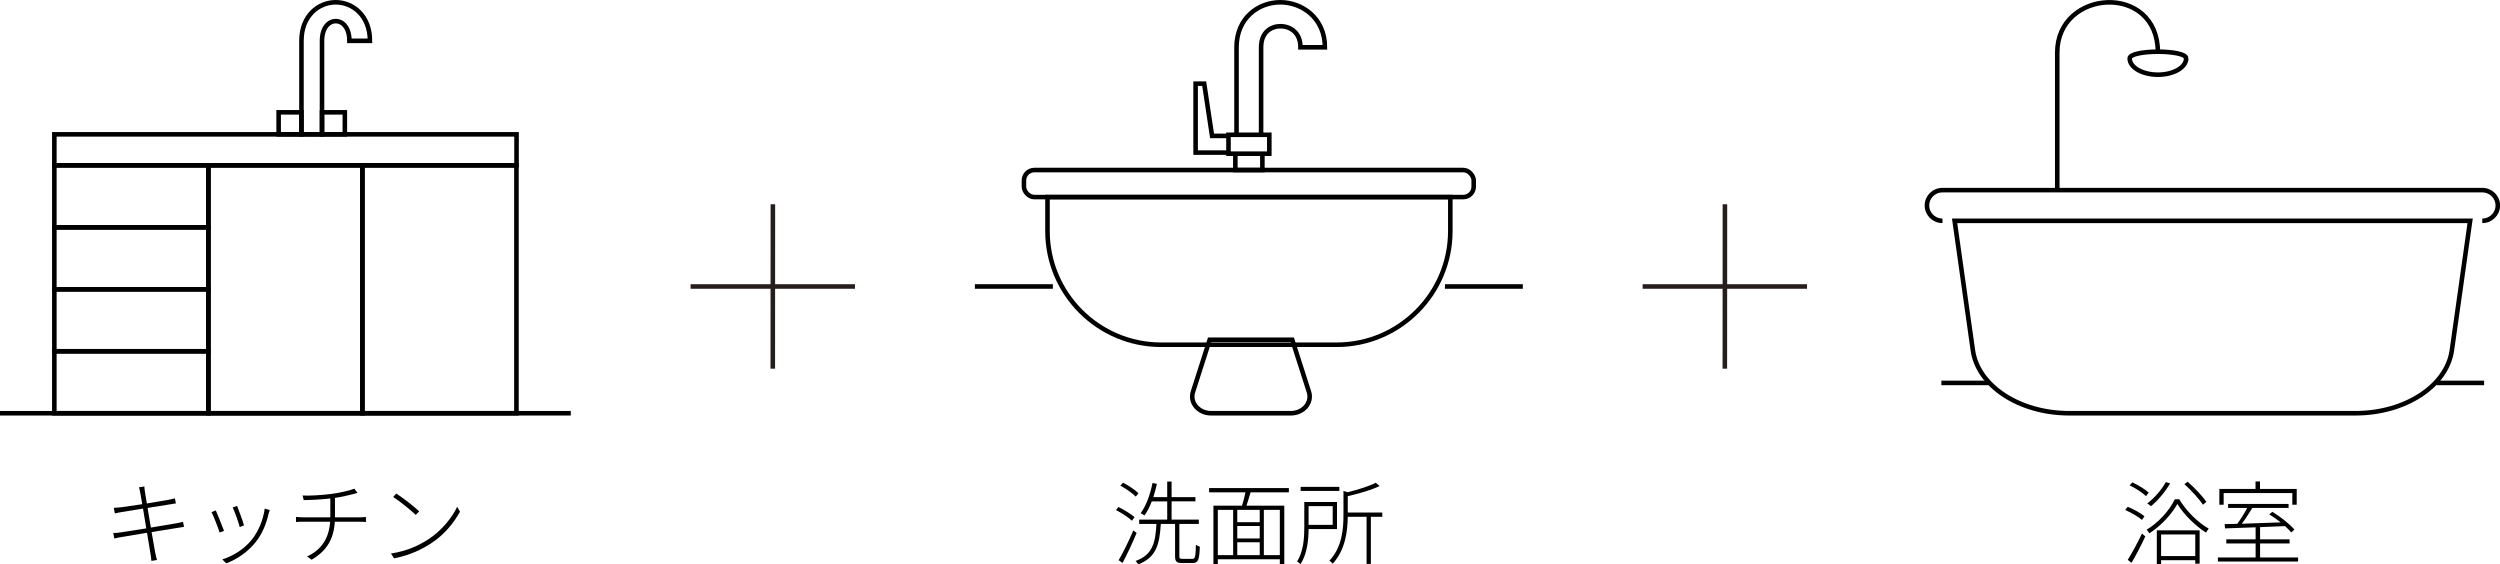 <?xml version="1.0" encoding="UTF-8"?>
<svg id="b" data-name="レイヤー 2" xmlns="http://www.w3.org/2000/svg" viewBox="0 0 273.75 61.8">
  <defs>
    <style>
      .d {
        stroke-width: 0px;
      }

      .e {
        stroke: #251e1c;
      }

      .e, .f {
        fill: none;
        stroke-miterlimit: 10;
        stroke-width: .5px;
      }

      .f {
        stroke: #000;
      }
    </style>
  </defs>
  <g id="c" data-name="t">
    <g>
      <g>
        <g>
          <path class="d" d="m20.15,57.69c-.17.02-.44.07-.81.13-.61.09-1.66.26-2.74.44.19,1.09.35,2.01.38,2.17.05.29.13.62.21.89l-.61.1c-.03-.32-.07-.6-.12-.9-.03-.17-.18-1.09-.36-2.18-1.16.19-2.26.37-2.76.46-.37.06-.61.11-.82.17l-.12-.6c.22,0,.56-.04.79-.07.51-.07,1.65-.25,2.83-.44l-.36-2.17c-.98.16-1.91.31-2.33.38-.31.05-.57.11-.75.15l-.12-.61c.22-.01.46-.03.78-.06.42-.05,1.35-.19,2.34-.34-.11-.64-.19-1.1-.21-1.19-.04-.25-.09-.46-.15-.66l.59-.09c0,.18.04.44.07.64.01.09.09.56.2,1.22,1.02-.17,2.02-.34,2.48-.42.28-.06.46-.11.59-.14l.11.56c-.1,0-.35.05-.59.09l-2.51.4.36,2.15c1.11-.18,2.18-.36,2.73-.46.38-.07.61-.12.79-.17l.11.55Z"/>
          <path class="d" d="m24.53,58.13l-.48.18c-.16-.52-.72-1.93-.89-2.23l.47-.19c.17.37.71,1.73.9,2.24Zm5.01-2.27c-.05.13-.09.26-.12.35-.26,1.16-.7,2.25-1.44,3.17-.92,1.15-2.13,1.9-3.21,2.31l-.43-.44c1.19-.36,2.39-1.12,3.22-2.14.72-.89,1.25-2.13,1.43-3.42l.55.17Zm-2.82,1.67l-.47.18c-.1-.44-.58-1.75-.77-2.15l.48-.16c.16.39.65,1.71.76,2.13Z"/>
          <path class="d" d="m39.35,56.65c.22,0,.52-.02.72-.04v.55c-.19-.02-.48-.03-.71-.03h-2.7c-.11,1.89-.87,3.18-2.54,4.16l-.49-.36c1.53-.71,2.39-1.93,2.52-3.8h-2.88c-.32,0-.64,0-.86.03v-.56c.19.02.55.05.85.05h2.91v-2.07c-1.02.12-2.08.17-2.91.18l-.13-.5c.75.04,2.12-.04,3.19-.18.85-.11,2-.37,2.48-.57l.35.46c-.15.04-.29.08-.43.12-.51.13-1.28.32-2.04.43v2.13h2.67Z"/>
          <path class="d" d="m46.91,59.05c1.44-.93,2.61-2.39,3.15-3.56l.31.54c-.64,1.17-1.7,2.52-3.16,3.46-.99.64-2.24,1.29-4.06,1.65l-.34-.53c1.85-.28,3.16-.95,4.1-1.56Zm-1.01-3.06l-.38.39c-.51-.49-1.71-1.48-2.47-1.96l.34-.38c.66.42,2.01,1.46,2.51,1.95Z"/>
        </g>
        <g>
          <rect class="f" x="5.95" y="18.11" width="16.87" height="6.79"/>
          <rect class="f" x="5.95" y="24.89" width="16.87" height="6.79"/>
          <rect class="f" x="5.95" y="31.68" width="16.87" height="6.79"/>
          <rect class="f" x="5.95" y="38.46" width="16.87" height="6.79"/>
          <rect class="f" x="5.95" y="14.71" width="50.61" height="3.39"/>
          <rect class="f" x="22.82" y="18.11" width="16.87" height="27.14"/>
          <line class="f" x1="62.5" y1="45.25" y2="45.25"/>
          <rect class="f" x="39.68" y="18.11" width="16.87" height="27.14"/>
          <path class="f" d="m35.26,14.71h-2.25V4.47c0-2.77,1.89-4.22,3.75-4.22s3.75,1.45,3.75,4.22h-2.25c0-.93-.3-1.45-.55-1.73-.26-.28-.6-.43-.95-.43-.72,0-1.5.68-1.5,2.16v10.24Z"/>
          <rect class="f" x="30.51" y="12.3" width="2.5" height="2.41"/>
          <rect class="f" x="35.26" y="12.3" width="2.5" height="2.41"/>
        </g>
      </g>
      <g>
        <g>
          <path class="d" d="m234.55,56.93c-.4-.34-1.18-.8-1.84-1.09l.28-.35c.64.27,1.44.7,1.83,1.04l-.27.4Zm-1.56,4.37c.44-.69,1.08-1.88,1.56-2.88l.36.32c-.43.93-1.02,2.07-1.51,2.89l-.41-.33Zm.5-8.48c.64.29,1.41.76,1.79,1.12l-.29.39c-.38-.38-1.14-.87-1.79-1.18l.29-.33Zm5.14,1.85c.76,1.29,2.07,2.56,3.23,3.22-.11.12-.23.3-.3.43-1.17-.74-2.44-1.99-3.14-3.14-.61,1.12-1.79,2.4-3.07,3.22-.06-.12-.19-.29-.29-.4,1.29-.77,2.51-2.12,3.08-3.33h.49Zm-1-1.74c-.55.94-1.35,1.89-2.1,2.5-.08-.08-.28-.23-.41-.3.78-.59,1.55-1.47,2.04-2.34l.47.14Zm-1.46,5.14h4.69v3.65h-.48v-.38h-3.74v.45h-.47v-3.72Zm.47.45v2.37h3.74v-2.37h-3.74Zm4.58-3.25c-.4-.62-1.28-1.58-2.03-2.26l.36-.26c.76.66,1.64,1.6,2.05,2.2l-.38.32Z"/>
          <path class="d" d="m251.64,61.04v.45h-8.78v-.45h4.13v-1.53h-3.21v-.45h3.21v-1.32c-1.28.05-2.45.09-3.35.12l-.04-.47c.4,0,.87-.02,1.38-.03.37-.5.8-1.18,1.09-1.74h-2.09v-.44h6.62v.44h-3.97c-.34.56-.76,1.21-1.15,1.73,1.27-.04,2.77-.09,4.25-.15-.4-.32-.84-.63-1.25-.88l.34-.28c.89.54,1.92,1.36,2.42,1.95l-.35.31c-.17-.2-.4-.44-.68-.69l-2.73.11v1.34h3.23v.45h-3.23v1.53h4.16Zm-8.15-5.77h-.47v-1.73h3.96v-.82h.49v.82h4.02v1.73h-.48v-1.28h-7.52v1.28Z"/>
        </g>
        <g>
          <path class="f" d="m257.91,45.25h-31.32c-5.45,0-10.01-2.98-10.56-6.89l-2-14.18h56.45l-2,14.18c-.55,3.91-5.12,6.89-10.56,6.89Z"/>
          <path class="f" d="m212.7,24.18c-.94,0-1.7-.75-1.7-1.68h0c0-.93.76-1.68,1.7-1.68h59.11c.94,0,1.7.75,1.7,1.68h0c0,.93-.76,1.68-1.7,1.68"/>
          <path class="f" d="m225.27,20.83V5.74c0-6.95,11.02-7.67,11.02,0"/>
          <path class="f" d="m239.38,6.4c0,.99-1.39,1.78-3.09,1.78s-3.09-.8-3.09-1.78,6.19-.99,6.19,0Z"/>
          <line class="f" x1="212.58" y1="41.93" x2="217.77" y2="41.93"/>
          <line class="f" x1="266.81" y1="41.93" x2="272.01" y2="41.93"/>
        </g>
      </g>
      <g>
        <g>
          <path class="d" d="m123.95,57.02c-.38-.36-1.13-.85-1.75-1.17l.27-.33c.62.3,1.39.77,1.76,1.11l-.28.39Zm.51,1.34c-.44,1.06-1.05,2.37-1.54,3.28l-.43-.3c.47-.79,1.14-2.15,1.61-3.26l.36.28Zm-.09-3.98c-.36-.36-1.08-.88-1.69-1.2l.29-.33c.6.31,1.34.81,1.69,1.16l-.29.37Zm6.19,6.82c.3,0,.36-.21.39-1.56.11.1.3.18.43.22-.05,1.43-.17,1.79-.77,1.79h-1.16c-.61,0-.78-.15-.78-.76v-3.52h-1.56c-.14,2.3-.53,3.68-2.47,4.43-.05-.11-.2-.29-.3-.37,1.84-.67,2.18-1.93,2.29-4.06h-1.89v-.47h3.07v-2h-1.69c-.22.59-.5,1.12-.79,1.54-.09-.06-.31-.19-.43-.25.61-.81,1.04-2.03,1.3-3.3l.48.09c-.11.5-.24,1-.39,1.46h1.52v-1.71h.48v1.71h2.61v.46h-2.61v2h2.98v.47h-2.13v3.52c0,.26.05.31.36.31h1.06Z"/>
          <path class="d" d="m136.94,53.91c-.15.48-.3,1.03-.45,1.46h4.14v6.42h-.49v-.55h-6.79v.55h-.48v-6.42h3.13c.14-.43.28-.99.38-1.46h-3.98v-.47h8.73v.47h-4.19Zm-3.59,6.88h1.68v-4.96h-1.68v4.96Zm4.59-4.96h-2.46v1.35h2.46v-1.35Zm0,1.77h-2.46v1.36h2.46v-1.36Zm-2.46,3.19h2.46v-1.41h-2.46v1.41Zm4.66-4.96h-1.75v4.96h1.75v-4.96Z"/>
          <path class="d" d="m143.29,57.93c0,1.19-.17,2.77-.89,3.85-.08-.09-.27-.25-.37-.31.71-1.09.79-2.59.79-3.72v-2.78h3.58v2.96h-3.11Zm3.37-4.17h-4.24v-.45h4.24v.45Zm-3.37,1.66v2.05h2.64v-2.05h-2.64Zm8.07,1.17h-1.25v5.16h-.47v-5.16h-2.06c-.02,1.58-.26,3.62-1.65,5.14-.06-.1-.23-.26-.36-.33,1.39-1.49,1.54-3.48,1.54-5.03v-2.61l.47.14c1.14-.29,2.38-.67,3.06-1.04l.43.36c-.9.44-2.27.83-3.49,1.11v1.79h3.78v.47Z"/>
        </g>
        <g>
          <g>
            <path class="f" d="m141.36,45.25h-8.75c-1.37,0-2.36-1.17-1.98-2.34l1.83-5.71h9.04l1.83,5.71c.38,1.17-.61,2.34-1.98,2.34Z"/>
            <path class="f" d="m114.7,21.58h44.11v3.72c0,6.87-5.58,12.45-12.45,12.45h-19.21c-6.87,0-12.45-5.58-12.45-12.45v-3.72h0Z"/>
            <rect class="f" x="112.12" y="18.62" width="49.25" height="2.96" rx="1.14" ry="1.14"/>
            <polyline class="f" points="138.23 16.83 138.23 18.62 135.27 18.62 135.27 16.83"/>
            <path class="f" d="m135.4,14.76V5.18c0-3.24,2.42-4.93,4.8-4.93s4.88,1.73,4.88,4.93h-2.68c0-.75-.23-1.34-.68-1.75-.39-.36-.94-.56-1.51-.56-.98,0-2.12.61-2.12,2.31v9.58"/>
            <rect class="f" x="134.52" y="14.76" width="4.47" height="2.07"/>
            <polyline class="f" points="134.52 14.88 132.72 14.88 131.86 9.16 130.92 9.16 130.92 16.71 134.52 16.71"/>
          </g>
          <line class="f" x1="166.75" y1="31.37" x2="158.22" y2="31.37"/>
          <line class="f" x1="115.29" y1="31.37" x2="106.75" y2="31.37"/>
        </g>
      </g>
      <g>
        <line class="e" x1="75.62" y1="31.37" x2="93.62" y2="31.37"/>
        <line class="e" x1="84.62" y1="40.37" x2="84.63" y2="22.37"/>
      </g>
      <g>
        <line class="e" x1="179.87" y1="31.37" x2="197.87" y2="31.37"/>
        <line class="e" x1="188.87" y1="40.37" x2="188.88" y2="22.37"/>
      </g>
    </g>
  </g>
</svg>
